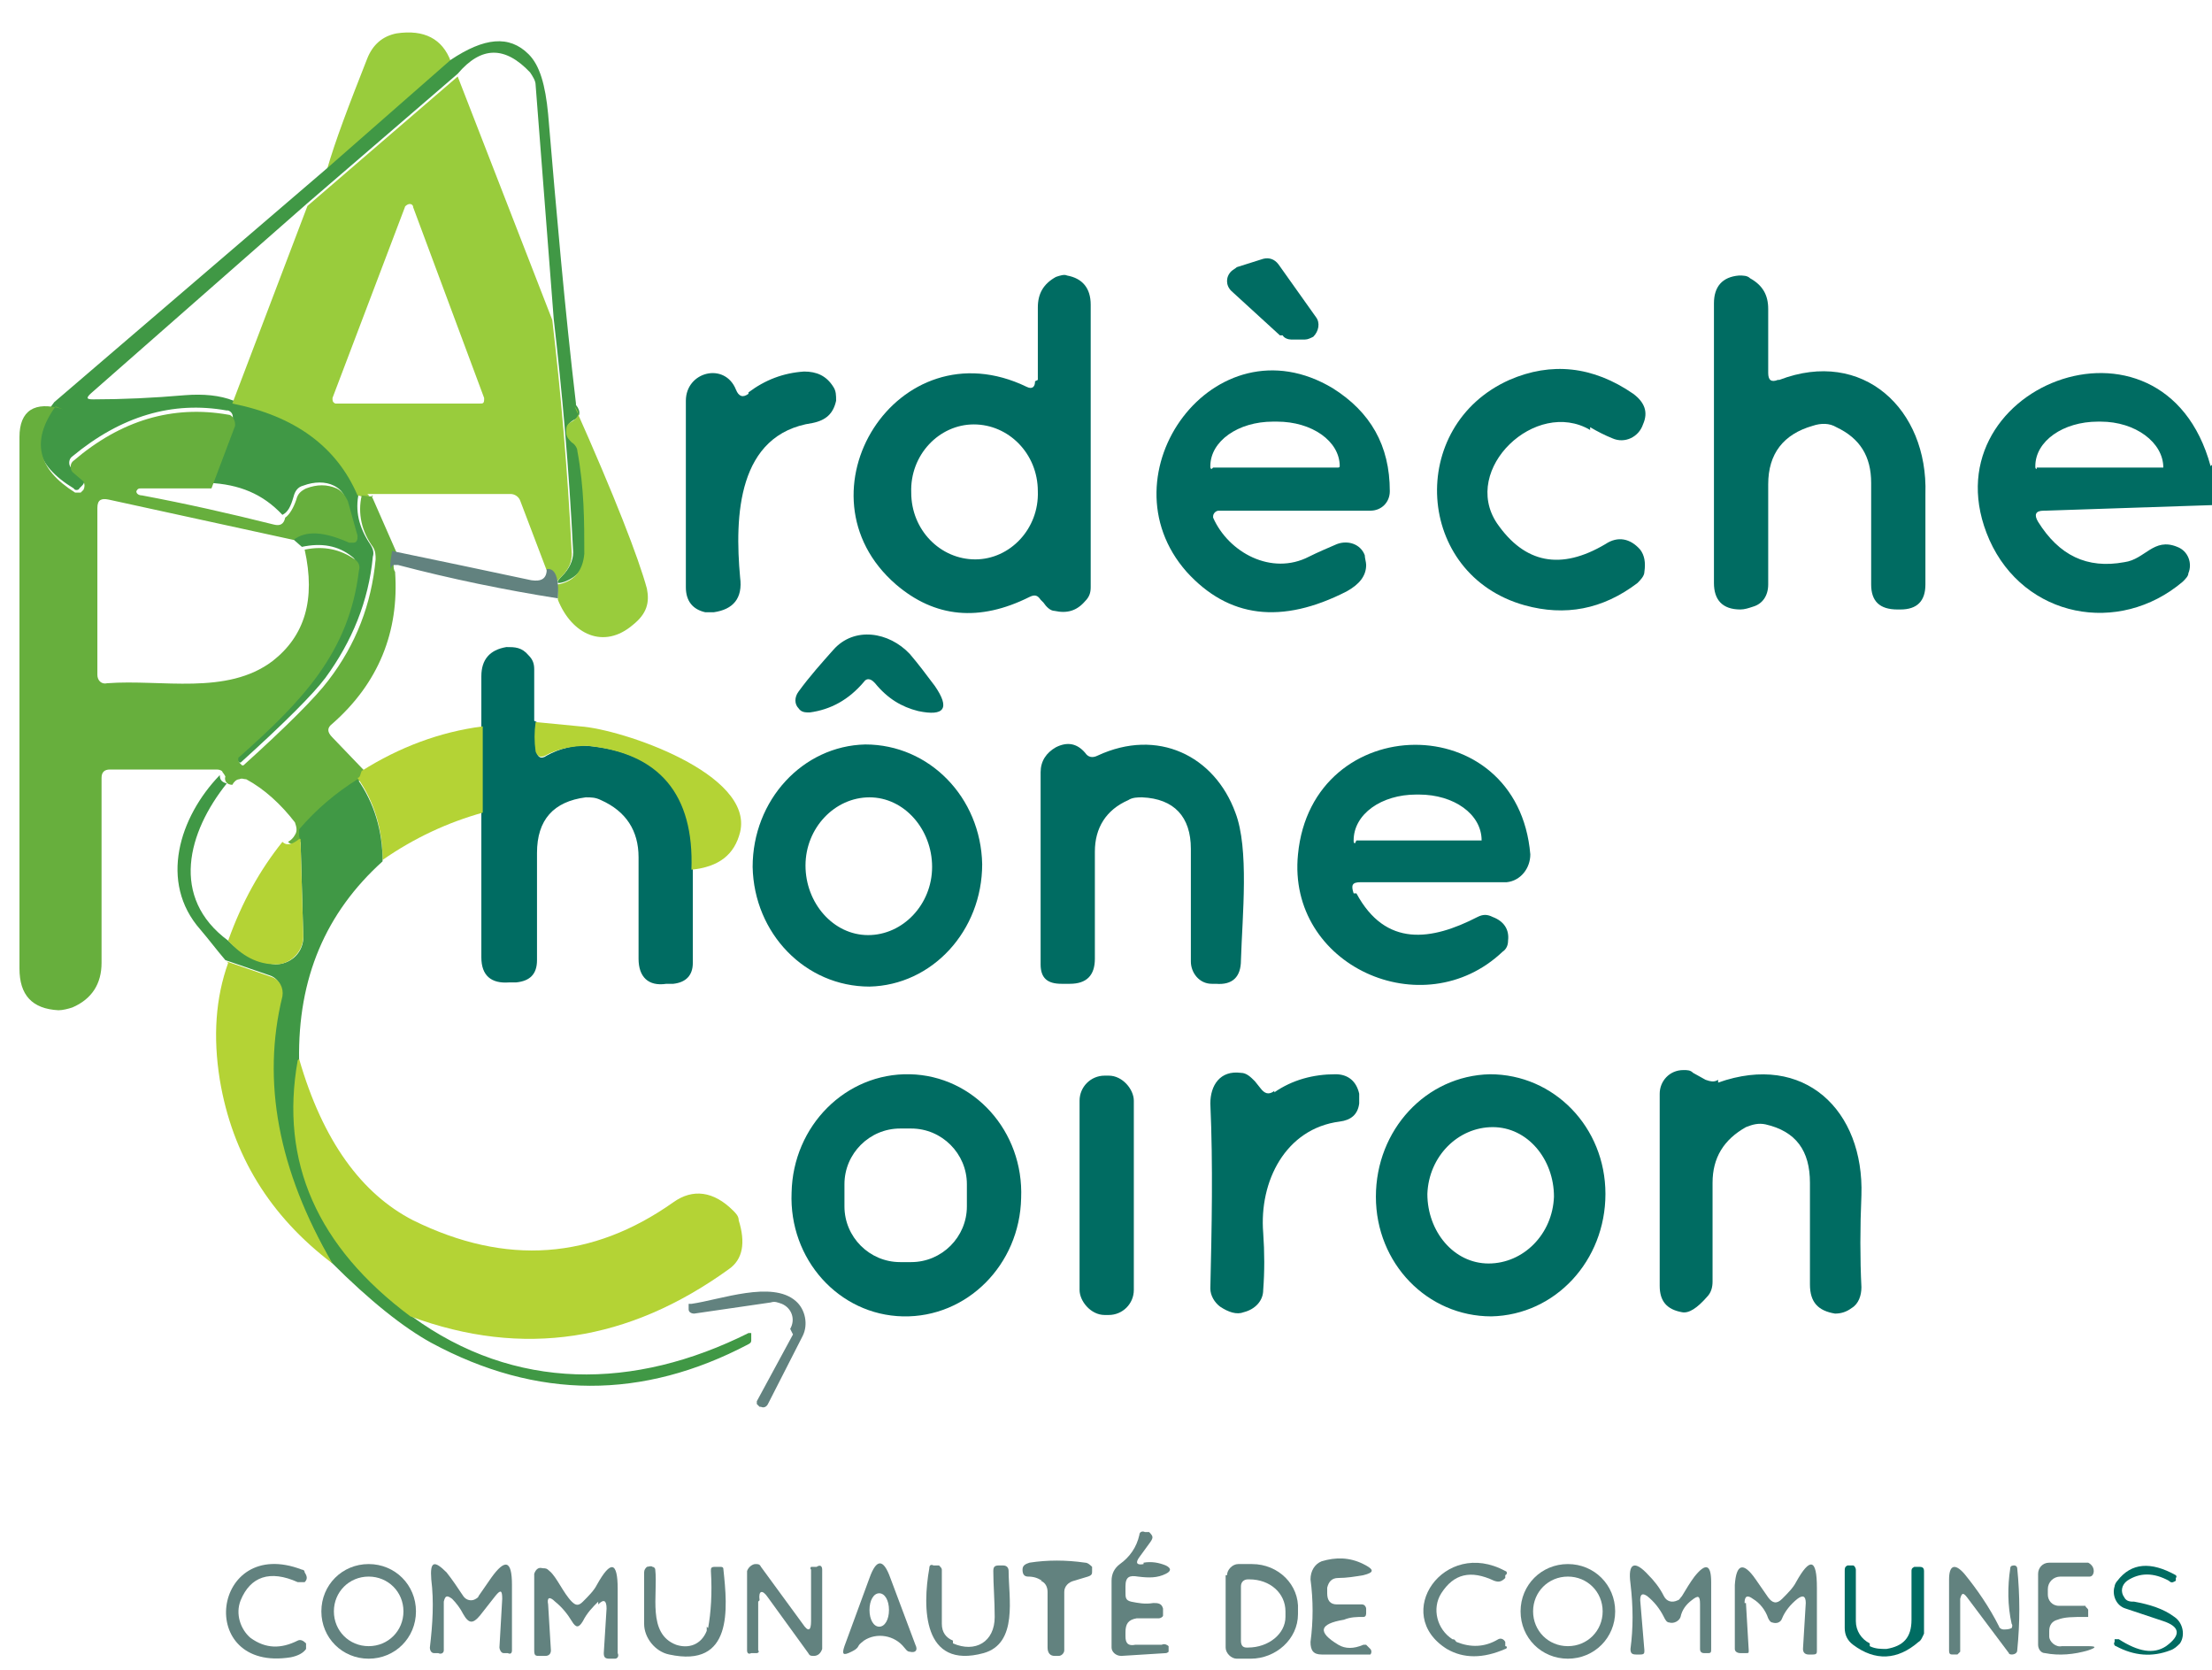 <svg xmlns="http://www.w3.org/2000/svg" id="Calque_1" data-name="Calque 1" viewBox="0 0 159 120"><defs><style>      .cls-1 {        fill: #006c62;      }      .cls-1, .cls-2, .cls-3, .cls-4, .cls-5, .cls-6 {        stroke-width: 0px;      }      .cls-2 {        fill: #67af3d;      }      .cls-3 {        fill: #b4d335;      }      .cls-4 {        fill: #62827f;      }      .cls-5 {        fill: #409845;      }      .cls-6 {        fill: #99cc3c;      }    </style></defs><path class="cls-6" d="M32.4,4.4l-8.9,7.8c.6-2.1,1.6-4.7,2.9-8,.4-1,1.1-1.6,2.1-1.8,2-.3,3.3.4,3.9,2Z"></path><path class="cls-5" d="M41.4,29.1c.4.5.3.9-.2,1.1-.3.2-.5.4-.4.8,0,.3.2.5.4.7.2.1.3.4.4.6.4,2.7.6,5.1.5,7.4,0,1-.5,1.7-1.5,2.1-.6.2-.7.1-.2-.4.5-.5.8-1.1.8-1.7-.3-6.1-.8-11.6-1.4-16.8l-1.3-16.8c0-.3-.2-.6-.4-.9-1.8-1.9-3.5-1.9-5.2.1l-10.8,9.3-15.6,13.7c-.3.3-.3.4.2.4,2.1,0,4.3-.1,6.6-.3,1.3-.1,2.5,0,3.5.4,4.5.9,7.5,3.1,9,6.6-.3,1.3,0,2.5.8,3.7.2.3.3.6.2.9-.3,3.2-1.5,6.1-3.4,8.7-.9,1.2-2.9,3.2-6.1,6.1,0,0,0,0-.1,0l-.2-.2c0,0,0-.3,0-.4,0,0,0,0,0,0,4.5-4,7.9-7.5,8.6-13.4,0-.3,0-.6-.3-.8-1-.8-2.2-1-3.6-.7l-.8-.7c.9-.6,2.2-.6,4,.2.2.1.5,0,.6-.2,0,0,0-.2,0-.3l-.7-2.5c-.1-.4-.4-.7-.8-.9-.6-.3-1.4-.3-2.2,0-.4.1-.6.4-.7.8-.2.7-.4,1.1-.8,1.3-1.4-1.5-3.1-2.2-5.3-2.3l1.7-4.5c.1-.3,0-.6-.3-.7,0,0,0,0-.1,0-3.9-.7-7.6.4-11.1,3.3-.3.2-.3.7,0,.9,0,0,0,0,0,0l.7.6c.2.2.2.4,0,.6l-.2.2c0,.1-.3.2-.4,0-2.8-1.7-3.3-3.7-1.4-6.2L23.5,12.1l8.9-7.8c2.4-1.6,4.2-1.8,5.6-.4.8.8,1.2,2.2,1.4,4.3.6,7.1,1.2,14,2,20.8Z"></path><path class="cls-6" d="M32.9,5.5l6.8,17.5c.6,5.1,1.1,10.7,1.4,16.8,0,.6-.2,1.1-.8,1.7-.5.5-.4.6.2.4.9-.3,1.4-1,1.5-2.1,0-2.3,0-4.7-.5-7.4,0-.2-.2-.5-.4-.6-.2-.2-.4-.4-.4-.7,0-.4,0-.6.4-.8.5-.3.6-.6.2-1.1,2.9,6.5,4.6,10.9,5.2,13.1.2,1,0,1.8-1,2.6-2.1,1.8-4.4.7-5.4-1.8,0-1.6-.2-2.3-.8-2.1l-1.9-5c-.1-.3-.4-.5-.7-.5h-10.3c.3.2,0,.3-.7.1-1.5-3.5-4.5-5.7-9-6.6l5.4-14.2,10.8-9.3ZM23.9,28.6c0,.2,0,.3.2.4,0,0,0,0,.1,0h10.3c.2,0,.3,0,.3-.3,0,0,0,0,0-.1l-5.1-13.7c0-.2-.2-.3-.4-.2,0,0-.2.1-.2.2l-5.2,13.7Z"></path><path class="cls-1" d="M92,24.1l-3.5-3.2c-.4-.4-.4-1,0-1.4.1-.1.3-.2.4-.3l1.9-.6c.4-.1.8,0,1.1.4l2.7,3.8c.3.4.2,1-.2,1.4-.2.1-.4.2-.6.2h-1c-.2,0-.5-.1-.6-.3Z"></path><path class="cls-1" d="M74.6,27.3v-5.2c0-1,.4-1.7,1.3-2.2.3-.1.6-.2.8-.1,1.1.2,1.7.9,1.7,2.1v20.3c0,.4-.1.7-.4,1-.6.7-1.3.9-2.2.7-.3,0-.6-.3-.8-.6l-.2-.2c-.2-.3-.4-.4-.8-.2-3.6,1.8-6.8,1.5-9.6-.9-7.5-6.5.1-18.7,9.4-14.2.4.2.6,0,.6-.4ZM70.1,40.2c2.5,0,4.6-2.2,4.5-4.9h0c0-2.7-2.1-4.8-4.6-4.8-2.5,0-4.6,2.2-4.5,4.9h0c0,2.7,2.1,4.8,4.6,4.8Z"></path><path class="cls-1" d="M127.9,27.3c6-2.3,10.7,2.1,10.5,8.2,0,2.3,0,4.5,0,6.5,0,1.2-.6,1.8-1.8,1.8h-.2c-1.3,0-1.9-.6-1.9-1.8v-7.3c0-1.9-.8-3.2-2.5-4-.5-.3-1.1-.3-1.7-.1-2.1.6-3.2,2-3.2,4.2v7.2c0,.8-.4,1.4-1.1,1.6-.3.1-.6.2-.9.2-1.3,0-1.9-.7-1.9-1.9v-20.1c0-1.2.6-1.9,1.8-2,.3,0,.6,0,.8.2.9.5,1.3,1.2,1.3,2.2v4.6c0,.5.2.7.7.5Z"></path><path class="cls-1" d="M53.8,28.2c1.2-.9,2.5-1.4,4-1.5.9,0,1.6.3,2.1,1.1.2.3.2.6.2,1-.2.9-.7,1.4-1.7,1.6-5.4.8-5.6,6.7-5.2,11.1.2,1.5-.5,2.3-1.9,2.5-.2,0-.4,0-.6,0-.9-.2-1.4-.8-1.4-1.8,0-4.3,0-8.8,0-13.4,0-2.1,2.8-2.8,3.6-.8.2.5.5.6.9.3Z"></path><path class="cls-1" d="M87.2,37.2c1.1,2.5,4.2,4.2,6.9,2.8.6-.3,1.3-.6,2-.9.8-.3,1.7,0,2,.8,0,.2.1.5.1.7,0,.8-.5,1.4-1.4,1.9-4.7,2.4-8.5,1.9-11.5-1.4-6.2-7,2-18.3,10.5-13.2,2.7,1.7,4.1,4.1,4.1,7.4,0,.8-.6,1.4-1.4,1.4h-10.9c-.2,0-.4.2-.4.4,0,0,0,.1,0,.2ZM87.2,33.6h9c0,0,.1,0,.1-.1h0c0-1.8-2-3.2-4.5-3.2,0,0,0,0,0,0h-.3c-2.5,0-4.5,1.4-4.5,3.2h0c0,.1,0,.2.1.2h0Z"></path><path class="cls-1" d="M114.3,30.9c-3.9-2.3-9.3,2.8-6.7,6.7,2,2.9,4.6,3.4,7.8,1.5.9-.6,1.8-.4,2.5.4.3.4.4.9.3,1.6,0,.3-.3.6-.5.8-2.5,1.9-5.2,2.4-8.1,1.6-7.9-2.2-8.5-12.9-1.1-16.2,3-1.3,6-1,8.9,1,.8.6,1.1,1.3.7,2.2-.3.9-1.3,1.4-2.2,1,0,0,0,0,0,0-.5-.2-1.1-.5-1.6-.8Z"></path><path class="cls-1" d="M159,33.4v2.9l-12.1.4c-.6,0-.7.3-.4.8,1.5,2.4,3.5,3.4,6.2,2.9,1.5-.2,2.1-1.8,3.8-1.1.8.3,1.1,1.2.8,1.9,0,.2-.2.4-.4.6-4.6,3.9-11.4,2.6-13.9-3-4.8-10.9,12.5-17.8,15.9-5.3ZM146.4,33.6h9c0,0,.1,0,.1,0h0c0-1.8-2-3.3-4.5-3.3h-.2c-2.5,0-4.5,1.4-4.5,3.2,0,0,0,0,0,0h0c0,.1,0,.2.1.2Z"></path><path class="cls-2" d="M4,29.2c-1.8,2.5-1.3,4.5,1.4,6.2.1,0,.3,0,.4,0l.2-.2c.1-.2.1-.4,0-.6l-.7-.6c-.3-.2-.3-.7,0-.9,0,0,0,0,0,0,3.4-2.9,7.1-4,11.1-3.3.3,0,.5.4.5.7,0,0,0,0,0,.1l-1.7,4.5c-1.7,0-3.4,0-5.1,0-.1,0-.2,0-.3.2,0,0,0,0,0,0,0,.2.2.3.4.3,3.2.6,6.3,1.3,9.5,2.1.4.1.7,0,.8-.5.3-.2.6-.7.8-1.3.1-.4.3-.6.7-.8.8-.3,1.5-.3,2.2,0,.4.2.6.5.8.9l.7,2.5c0,.2,0,.5-.3.5-.1,0-.2,0-.3,0-1.8-.8-3.1-.9-4-.2l-13.3-2.9c-.5-.1-.8,0-.8.6v12c0,.4.3.7.7.6,3.9-.3,8.6.9,11.9-1.6,2.3-1.8,3.1-4.4,2.3-8,1.4-.3,2.6,0,3.6.7.3.2.4.5.3.8-.7,5.9-4.1,9.4-8.6,13.4-.1,0-.1.3,0,.4,0,0,0,0,0,0l.2.2s0,0,.1,0c3.1-2.8,5.2-4.9,6.1-6.1,2-2.6,3.1-5.5,3.4-8.7,0-.3,0-.6-.2-.9-.8-1.1-1.1-2.4-.8-3.7.7.1,1,.1.7,0l1.8,4.1c-.2.6-.3,1.1-.1,1.4.3,4.3-1.2,8-4.5,10.9-.4.3-.4.6,0,1l2.4,2.5c0,.2-.1.4-.3.5-1.7,1-3.1,2.2-4.2,3.6-.1.2-.1.3,0,.5,0,0,0,.2.1.2-.5.4-.9.5-1.2.2.2-.1.4-.3.5-.5.2-.3.1-.6,0-.9-1-1.3-2.2-2.4-3.5-3.1-.2,0-.3-.1-.5,0-.2,0-.4.2-.5.4-.4,0-.6-.3-.5-.6,0,0-.1-.2-.2-.3,0-.1-.2-.2-.4-.2h-7.7c-.4,0-.6.2-.6.6v13.3c0,1.5-.7,2.6-2.1,3.2-.3.1-.7.2-1,.2-1.9-.1-2.8-1.1-2.8-3,0-12.6,0-25.4,0-38.2,0-1.9,1.1-2.6,3.1-2Z"></path><path class="cls-4" d="M28.2,39.6c3.4.7,6.7,1.4,10,2.1.7.1,1.1-.1,1.1-.8.6-.1.9.6.8,2.1-3.8-.6-7.7-1.4-11.5-2.4-.1,0-.2,0-.3,0-.1,0-.2.2-.2.3-.1-.3,0-.8.1-1.4Z"></path><path class="cls-1" d="M62.8,49c-.2-.2-.5-.3-.7,0,0,0,0,0,0,0-1.1,1.3-2.4,2-3.9,2.2-.3,0-.6,0-.8-.3-.3-.3-.3-.8,0-1.2.8-1.1,1.7-2.1,2.5-3,1.5-1.7,4-1.3,5.5.3.6.7,1.2,1.5,1.8,2.3,1.1,1.6.7,2.2-1.2,1.8-1.2-.3-2.2-.9-3.1-2Z"></path><path class="cls-1" d="M38.6,51.9c-.1.7-.1,1.4,0,2.1,0,.4.3.6.7.3.9-.5,2-.8,3-.7,5.2.5,7.7,3.5,7.5,8.9v6.7c0,.9-.5,1.4-1.4,1.5h-.5c-1.3.2-2-.5-2-1.8v-7.3c0-1.9-.9-3.3-2.7-4.1-.4-.2-.7-.2-1.1-.2-2.3.3-3.5,1.6-3.5,4v7.7c0,1-.5,1.5-1.5,1.6h-.5c-1.3.1-2-.5-2-1.8v-16.7s0-3.5,0-3.5c0-1.2.6-1.9,1.8-2.1.6,0,1.1,0,1.6.6.3.3.4.6.4,1v3.7Z"></path><path class="cls-3" d="M38.6,51.9c1,.1,2,.2,3.1.3,3,.2,12.5,3.4,11.5,7.6-.4,1.6-1.5,2.5-3.5,2.7.2-5.4-2.3-8.4-7.5-8.9-1,0-2.1.2-3,.7-.4.2-.6,0-.7-.3-.1-.7-.1-1.4,0-2.1Z"></path><path class="cls-3" d="M34.7,52.2v6.2c-2.5.7-4.9,1.8-7.2,3.4,0-2.2-.6-4.2-1.8-5.9.2,0,.2-.3.3-.5,2.7-1.7,5.6-2.8,8.7-3.2Z"></path><path class="cls-1" d="M62.5,70.9c-4.6,0-8.3-3.8-8.4-8.6h0c0-4.8,3.6-8.7,8.1-8.8h0c4.6,0,8.3,3.8,8.4,8.6h0c0,4.8-3.6,8.7-8.1,8.8h0ZM62.4,67.2c2.5,0,4.6-2.2,4.6-4.9h0c0-2.7-2-5-4.5-5-2.5,0-4.6,2.2-4.6,4.9h0c0,2.7,2,5,4.5,5Z"></path><path class="cls-1" d="M78.9,54.3c4.3-2,8.4,0,9.9,4.1,1,2.6.5,7.4.4,10.6,0,1.2-.6,1.8-1.8,1.7h-.3c-.9,0-1.5-.8-1.5-1.6v-8.1c0-2.3-1.2-3.6-3.5-3.7-.3,0-.7,0-1,.2-1.6.7-2.4,2-2.4,3.7v7.7c0,1.2-.6,1.8-1.8,1.8h-.6c-1,0-1.5-.4-1.5-1.4v-13.8c0-.8.4-1.4,1.1-1.8.8-.4,1.5-.3,2.1.4.2.3.5.4.9.2Z"></path><path class="cls-1" d="M97.5,64.2c2.1,3.9,5.4,3.4,8.7,1.7.4-.2.7-.2,1.1,0,.8.3,1.2.9,1.1,1.7,0,.3-.1.6-.4.8-5.7,5.4-15.5,1-14.7-7,1-10.4,15.8-10.6,16.7,0,0,1-.7,1.9-1.7,2,0,0-.1,0-.2,0h-10.3c-.6,0-.7.2-.5.8ZM97.5,60.4h8.9c0,0,.1,0,.1,0h0c0-1.9-2-3.3-4.5-3.3h-.2c-2.5,0-4.5,1.4-4.5,3.3,0,0,0,0,0,0h0c0,.1,0,.2.1.2h0Z"></path><path class="cls-5" d="M15.8,55.7c0,.3.1.5.5.6-2.8,3.5-4.1,8.2.1,11.3,1,1,2.1,1.6,3.4,1.7,1,0,1.9-.7,2-1.8,0,0,0-.1,0-.2l-.2-7c0,0-.1-.1-.1-.2,0-.2,0-.3,0-.5,1.2-1.4,2.6-2.6,4.2-3.6,1.2,1.7,1.8,3.7,1.8,5.9-4.1,3.7-6.1,8.4-6,14.3-1.3,7.3,1.4,13.5,8.1,18.4,7.4,5.4,16,5.3,24.2,1.2.1,0,.2,0,.2,0v.5c0,.1,0,.2-.2.3-7.6,4-15.2,4-22.8-.1-2-1.1-4.4-3-7.2-5.8-3.9-6.7-5.1-13.1-3.6-19.2.1-.6-.2-1.2-.8-1.4l-3.2-1.1c-.6-.7-1.2-1.5-1.8-2.2-3-3.4-1.5-8.1,1.4-11.1Z"></path><path class="cls-3" d="M21.6,60.3l.2,7c0,1-.8,1.9-1.8,2,0,0-.1,0-.2,0-1.3,0-2.4-.6-3.4-1.7,1-2.8,2.3-5.1,3.9-7.1.3.3.7.2,1.2-.2Z"></path><path class="cls-3" d="M16.3,69.1l3.2,1.1c.6.2.9.8.8,1.4-1.5,6.1-.3,12.5,3.6,19.2-4.5-3.4-7.2-7.8-8.1-13.2-.5-3.1-.3-5.9.6-8.4Z"></path><path class="cls-3" d="M21.5,76.1c1.7,5.9,4.5,9.7,8.2,11.6,6.7,3.3,12.9,2.8,18.7-1.3,1.4-1,2.9-.8,4.3.6.2.2.4.4.4.7.5,1.6.3,2.8-.7,3.5-7.2,5.2-14.8,6.4-22.9,3.4-6.7-5-9.4-11.1-8.1-18.4Z"></path><path class="cls-1" d="M64.9,94.6c-4.6-.1-8.2-4.1-8-8.9,0,0,0,0,0,0,.1-4.8,3.9-8.6,8.5-8.5,4.6.1,8.2,4.1,8,8.9,0,0,0,0,0,0-.1,4.8-3.9,8.6-8.5,8.5ZM69.5,85.1c0-2.2-1.8-4-4-4h-.8c-2.2,0-4,1.8-4,4v1.6c0,2.2,1.8,4,4,4h.8c2.2,0,4-1.8,4-4v-1.6Z"></path><rect class="cls-1" x="77.6" y="77.3" width="3.9" height="17.2" rx="1.8" ry="1.8"></rect><path class="cls-1" d="M91.6,78.5c1.3-.9,2.8-1.3,4.4-1.3.9,0,1.5.5,1.7,1.4,0,.2,0,.5,0,.7-.1.8-.6,1.2-1.4,1.3-3.9.5-5.8,4.3-5.5,8,.1,1.4.1,2.8,0,4.1,0,.8-.6,1.4-1.4,1.6-.5.2-1.1,0-1.7-.4-.4-.3-.7-.8-.7-1.3.1-4.4.2-8.8,0-13.3,0-1.3.7-2.4,2.2-2.2.4,0,.7.3,1,.6l.4.5c.3.4.6.5,1,.2Z"></path><path class="cls-1" d="M107.2,94.6c-4.6,0-8.3-3.8-8.3-8.6,0-4.8,3.6-8.7,8.2-8.8h0c4.6,0,8.3,3.8,8.3,8.6,0,4.8-3.6,8.7-8.2,8.8h0ZM107,90.8c2.5,0,4.6-2.1,4.7-4.8h0c0-2.7-1.9-5-4.4-5-2.5,0-4.6,2.1-4.7,4.8h0c0,2.7,1.9,5,4.4,5Z"></path><path class="cls-1" d="M123.5,77.8c6.2-2.2,10.5,2,10.3,8.1-.1,2.3-.1,4.6,0,6.6,0,.6-.2,1.2-.7,1.5-.4.3-.8.4-1.2.4-1.2-.2-1.8-.8-1.8-2.1v-7.3c0-2.3-1-3.7-3.2-4.2-.5-.1-.9,0-1.4.2-1.6.9-2.4,2.2-2.4,4v7.1c0,.4-.1.8-.4,1.1-.7.8-1.3,1.2-1.8,1.1-1.1-.2-1.6-.8-1.6-1.9v-13.8c0-.9.7-1.7,1.7-1.7.3,0,.5,0,.7.2l.9.5c.3.1.6.2.9,0Z"></path><path class="cls-4" d="M56.8,95.5c.4-.7.1-1.5-.6-1.8-.3-.1-.5-.2-.8-.1l-5.5.8c-.2,0-.4-.1-.4-.3,0,0,0,0,0-.1v-.3c0,0,.1,0,.2,0,2.1-.3,5.8-1.7,7.5-.2.7.6.9,1.7.5,2.5l-2.5,4.9c-.1.2-.3.3-.5.2,0,0,0,0-.1,0l-.2-.2c0,0,0-.1,0-.2l2.6-4.8Z"></path><path class="cls-4" d="M82.2,112.3c.6-.1,1.1,0,1.6.2.4.2.4.4,0,.6-.6.3-1.2.3-2,.2-.6-.1-.9,0-.9.7v.4c0,.4,0,.6.4.7.5.1,1,.2,1.6.1.3,0,.6,0,.7.4,0,.2,0,.3,0,.5,0,.1-.2.2-.3.2h-1.6c-.6.1-.8.4-.8,1v.3c0,.5.2.7.7.6h1.9c.2-.1.4,0,.5.1,0,0,0,.2,0,.4,0,0-.1.1-.2.1l-3.2.2c-.4,0-.7-.3-.7-.6,0,0,0,0,0,0v-4.8c0-.5.2-.9.6-1.2.7-.5,1.2-1.2,1.4-2.1,0-.2.2-.3.4-.2,0,0,0,0,0,0h.3c.3.3.3.4.1.7l-.8,1.1c-.3.4-.2.6.3.5Z"></path><path class="cls-4" d="M18,117.7c1.1.8,2.2.8,3.4.2.2-.1.4,0,.6.2,0,.1,0,.3,0,.4-.2.3-.6.5-1.1.6-6.9,1.1-5.7-8.8.8-6.3,0,0,.2,0,.2.2.2.3.2.5,0,.7-.2,0-.3,0-.5,0-2-.9-3.4-.4-4.1,1.3-.4,1,0,2.1.7,2.7Z"></path><path class="cls-4" d="M29.9,115.8c0,1.9-1.5,3.4-3.4,3.4h0c-1.9,0-3.4-1.5-3.4-3.4h0c0-1.9,1.5-3.4,3.4-3.4s3.4,1.5,3.4,3.4ZM29,115.8c0-1.4-1.1-2.5-2.5-2.5h0c-1.4,0-2.5,1.1-2.5,2.5h0c0,1.4,1.1,2.5,2.5,2.5s2.5-1.1,2.5-2.5Z"></path><path class="cls-4" d="M74.9,113.6c-.3-.2-.6-.3-1-.3-.3,0-.4-.2-.4-.5,0-.3.2-.4.5-.5,1.3-.2,2.6-.2,4,0,.2,0,.4.2.5.3,0,0,0,.2,0,.3,0,.2,0,.3-.3.4l-1,.3c-.4.1-.7.4-.7.8v4.2c0,.2-.2.4-.4.4,0,0,0,0,0,0h-.3c-.3,0-.5-.2-.5-.6v-4c0-.4-.2-.7-.5-.8Z"></path><path class="cls-4" d="M88.2,113.2c0-.4.4-.8.8-.8h1c1.9,0,3.4,1.5,3.3,3.3v.3c0,1.8-1.6,3.2-3.4,3.2,0,0,0,0,0,0h-1c-.4,0-.8-.4-.8-.8h0s0-5.2,0-5.2ZM89.2,113.8v4.1c0,.3.1.5.4.5,0,0,0,0,0,0h.1c1.5,0,2.7-1,2.7-2.2,0,0,0,0,0,0v-.4c0-1.3-1.1-2.3-2.6-2.3h-.1c-.3,0-.5.2-.5.5,0,0,0,0,0,0Z"></path><path class="cls-4" d="M96.2,118.2c.5.3,1.1.3,1.8,0,0,0,.1,0,.2,0l.3.3c.1.1.1.3,0,.4,0,0-.1,0-.2,0h-3.3c-.6,0-.8-.3-.8-.9.2-1.5.2-3,0-4.5,0-.6.3-1.1.8-1.3,1-.3,2-.3,3,.2.8.4.8.6,0,.8-.6.1-1.2.2-1.8.2-.5,0-.7.3-.8.7v.4c0,.5.2.8.7.8h1.8c.2,0,.3.2.3.3v.3c0,.1,0,.3-.2.3,0,0,0,0,0,0-.5,0-.9,0-1.4.2-1.8.3-1.9.9-.4,1.8Z"></path><path class="cls-4" d="M104.7,118c1,.4,2,.4,3-.2.2-.1.4,0,.5.2v.3c.2,0,.1.2,0,.2-1.6.7-3,.7-4.2,0-4-2.5-.2-8,4.2-5.6.1,0,.2.2,0,.3v.2c-.3.3-.5.3-.8.2-1.7-.8-2.9-.5-3.8.9-.7,1.1-.3,2.6.8,3.3,0,0,.2,0,.2.1Z"></path><path class="cls-4" d="M116.1,115.8c0,1.9-1.5,3.4-3.4,3.4-1.9,0-3.4-1.5-3.4-3.4h0c0-1.9,1.5-3.4,3.4-3.4,1.9,0,3.4,1.5,3.4,3.4ZM115.2,115.8c0-1.4-1.1-2.5-2.5-2.5s-2.5,1.1-2.5,2.5h0c0,1.4,1.1,2.5,2.5,2.5h0c1.4,0,2.5-1.1,2.5-2.5h0Z"></path><path class="cls-4" d="M148.1,115.4h1.8c0,.1.2.2.2.3,0,.2,0,.4,0,.5,0,0-.1,0-.2,0-.9,0-1.5,0-2,.2-.4.1-.6.4-.6.8v.4c0,.4.5.8.9.7,0,0,0,0,0,0,.6,0,1.3,0,1.9,0,.6,0,.6.1,0,.3-1,.3-2.1.4-3.1.2-.3,0-.5-.3-.5-.6v-5.1c0-.4.3-.8.8-.8,0,0,0,0,0,0h2.8c.2.1.4.3.4.6,0,0,0,0,0,0,0,.2-.1.4-.3.4-.7,0-1.4,0-2.1,0-.5,0-.9.4-.9.9h0v.4c0,.4.3.8.8.8Z"></path><path class="cls-4" d="M31.9,115.2v3.4c0,.2-.2.3-.4.2h-.3c-.2,0-.3-.2-.3-.4.2-1.7.3-3.3.1-4.9-.1-1.3.2-1.4,1.1-.5.4.5.8,1.1,1.2,1.7.2.3.6.4.9.2,0,0,.2-.1.2-.2l.9-1.3c1-1.4,1.5-1.3,1.5.5v4.7c0,.2-.1.3-.3.2h-.3c-.2,0-.3-.3-.3-.4l.2-3.5c0-.6-.1-.7-.5-.2l-1.1,1.4c-.5.6-.8.6-1.2-.1-.2-.4-.5-.8-.8-1.1-.4-.3-.5-.2-.6.2Z"></path><path class="cls-4" d="M43,115.1c-.4.4-.8.8-1.1,1.4-.3.5-.5.5-.8,0-.3-.5-.7-1-1.2-1.4-.4-.4-.6-.3-.5.2l.2,3.3c0,.2-.1.4-.4.4h-.4c-.3,0-.4,0-.4-.4v-5.5c.1-.3.3-.5.6-.4.2,0,.3,0,.5.2.5.4,1,1.6,1.6,2.2.3.3.5.3.8,0,.4-.4.8-.8,1-1.2,1-1.8,1.5-1.7,1.5.3v4.6c.1.2,0,.4-.2.4h-.4c-.3,0-.4-.1-.4-.4l.2-3.2c0-.6-.2-.7-.6-.3Z"></path><path class="cls-4" d="M50.9,117c.2-1.1.3-2.5.2-4.1,0-.2,0-.3.3-.3h.3c.2,0,.3,0,.3.2.3,2.8.7,7.1-3.9,6.1-1-.2-1.8-1.2-1.8-2.2v-3.7c0-.2.1-.3.2-.4.1,0,.3-.1.4,0,.1,0,.2.1.2.2.2,1.8-.6,4.6,1.5,5.4.9.3,1.8,0,2.2-1,0,0,0-.2,0-.3Z"></path><path class="cls-4" d="M54.5,115.1v3.5c.1.1,0,.2-.1.2h-.4c-.2.1-.3,0-.3-.2v-5.7c.1-.3.4-.5.6-.5.2,0,.3,0,.4.2l3,4.1c.4.6.6.5.6-.2v-3.7c-.1-.1,0-.2,0-.2h.4c.3-.2.4,0,.4.2v5.7c-.1.3-.3.5-.6.5-.2,0-.3,0-.4-.2l-2.9-4c-.4-.6-.7-.5-.6.2Z"></path><path class="cls-4" d="M61.7,118.3c-.1.2-.3.3-.5.4-.6.3-.7.2-.5-.4l1.8-4.9c.5-1.4,1-1.4,1.5,0l1.8,4.8c.2.4,0,.6-.4.5-.2,0-.3-.2-.4-.3-.7-.9-2-1.1-2.9-.5-.1.1-.3.2-.4.4ZM63.2,116.9c.4,0,.7-.5.7-1.2s-.3-1.2-.7-1.2-.7.5-.7,1.2h0c0,.7.3,1.2.7,1.2h0Z"></path><path class="cls-4" d="M68.5,118.1c1.6.7,3-.1,3-1.9,0-1.2-.1-2.3-.1-3.3,0-.3.1-.4.4-.4h.3c.3,0,.4.2.4.4,0,1.9.7,5.2-1.8,5.9-4.4,1.2-4.4-3.3-3.9-6.1,0-.2.1-.3.3-.2h.4c.1.1.2.2.2.3v3.9c0,.6.3,1,.8,1.2Z"></path><path class="cls-4" d="M117.9,115l.3,3.6c0,.2,0,.3-.3.3h-.3c-.3,0-.4-.1-.4-.4.2-1.5.2-3,0-4.7-.2-1.5.3-1.7,1.3-.6.4.4.8.9,1.1,1.5.2.4.6.5,1,.3.1,0,.2-.2.3-.3.3-.5.6-1,.9-1.4.8-1,1.2-.9,1.2.4v4.8c0,.2,0,.3-.2.3,0,0,0,0,0,0h-.3c-.2,0-.3-.1-.3-.3v-3.2c0-.6-.1-.7-.6-.3-.4.3-.7.7-.8,1.2-.1.3-.5.5-.8.4-.2,0-.3-.2-.4-.4-.3-.6-.7-1.1-1.2-1.5-.3-.2-.5-.2-.5.3Z"></path><path class="cls-4" d="M125.5,115.2l.2,3.4c0,.2,0,.2-.2.2h-.4c-.2,0-.4-.1-.4-.3v-4.6c.1-1.5.6-1.7,1.5-.4l.9,1.3c.3.4.6.5,1,.1.4-.4.8-.8,1-1.2,1-1.8,1.5-1.7,1.5.4,0,1.6,0,3.1,0,4.5,0,.2,0,.3-.3.3h-.3c-.2,0-.4-.1-.4-.4l.2-3.3c0-.5-.2-.6-.6-.3-.5.4-.9.9-1.1,1.4-.1.3-.4.4-.7.3-.1,0-.2-.1-.3-.3-.2-.6-.6-1.1-1.1-1.4-.4-.3-.6-.2-.6.3Z"></path><path class="cls-1" d="M134.4,118.3c.4.2.8.2,1.2.2,1.2-.2,1.8-.8,1.8-2.1v-3.5c0-.1,0-.2.2-.3h.3c.2,0,.4,0,.4.3v4.5c-.1.2-.2.5-.4.6-1.5,1.3-3.1,1.4-4.7.2-.4-.3-.6-.7-.6-1.2v-4.1c0-.2,0-.3.2-.4.1,0,.2,0,.4,0,.1,0,.2.2.2.3v3.7c0,.7.4,1.3,1,1.6Z"></path><path class="cls-4" d="M140.9,115v3.7c0,0-.1.1-.2.2h-.3c-.2,0-.3,0-.3-.3v-5.1c0-1,.4-1.2,1.1-.4.9,1.1,1.8,2.4,2.5,3.8,0,.1.2.2.3.2.2,0,.4,0,.6-.1,0,0,.1-.2,0-.3-.3-1.3-.3-2.7-.1-4,0-.2.2-.2.3-.2.1,0,.2.1.2.2.2,2,.2,3.9,0,5.9,0,.2-.2.3-.4.3,0,0-.2,0-.2-.1l-3-4c-.3-.4-.4-.3-.5.1Z"></path><path class="cls-1" d="M153.4,115.1c1.1.2,2.1.5,2.9,1.1.6.4.8,1.3.4,1.9-.2.2-.4.4-.7.5-1.3.5-2.6.4-3.9-.3-.1,0-.2-.2-.1-.3,0,0,0,0,0,0v-.2c.2,0,.2,0,.3,0,0,0,0,0,0,0,1.4.9,2.5,1.1,3.4.5,1.1-.8,1-1.4-.2-1.8l-2.7-.9c-.7-.2-1-1-.8-1.6,0-.1.1-.3.2-.4,1-1.3,2.4-1.4,4.2-.4,0,0,.1.1,0,.2v.2c-.2.1-.3.2-.5,0-1.1-.6-2.1-.6-3,0-.4.3-.5.8-.2,1.2.1.2.3.3.6.3Z"></path></svg>